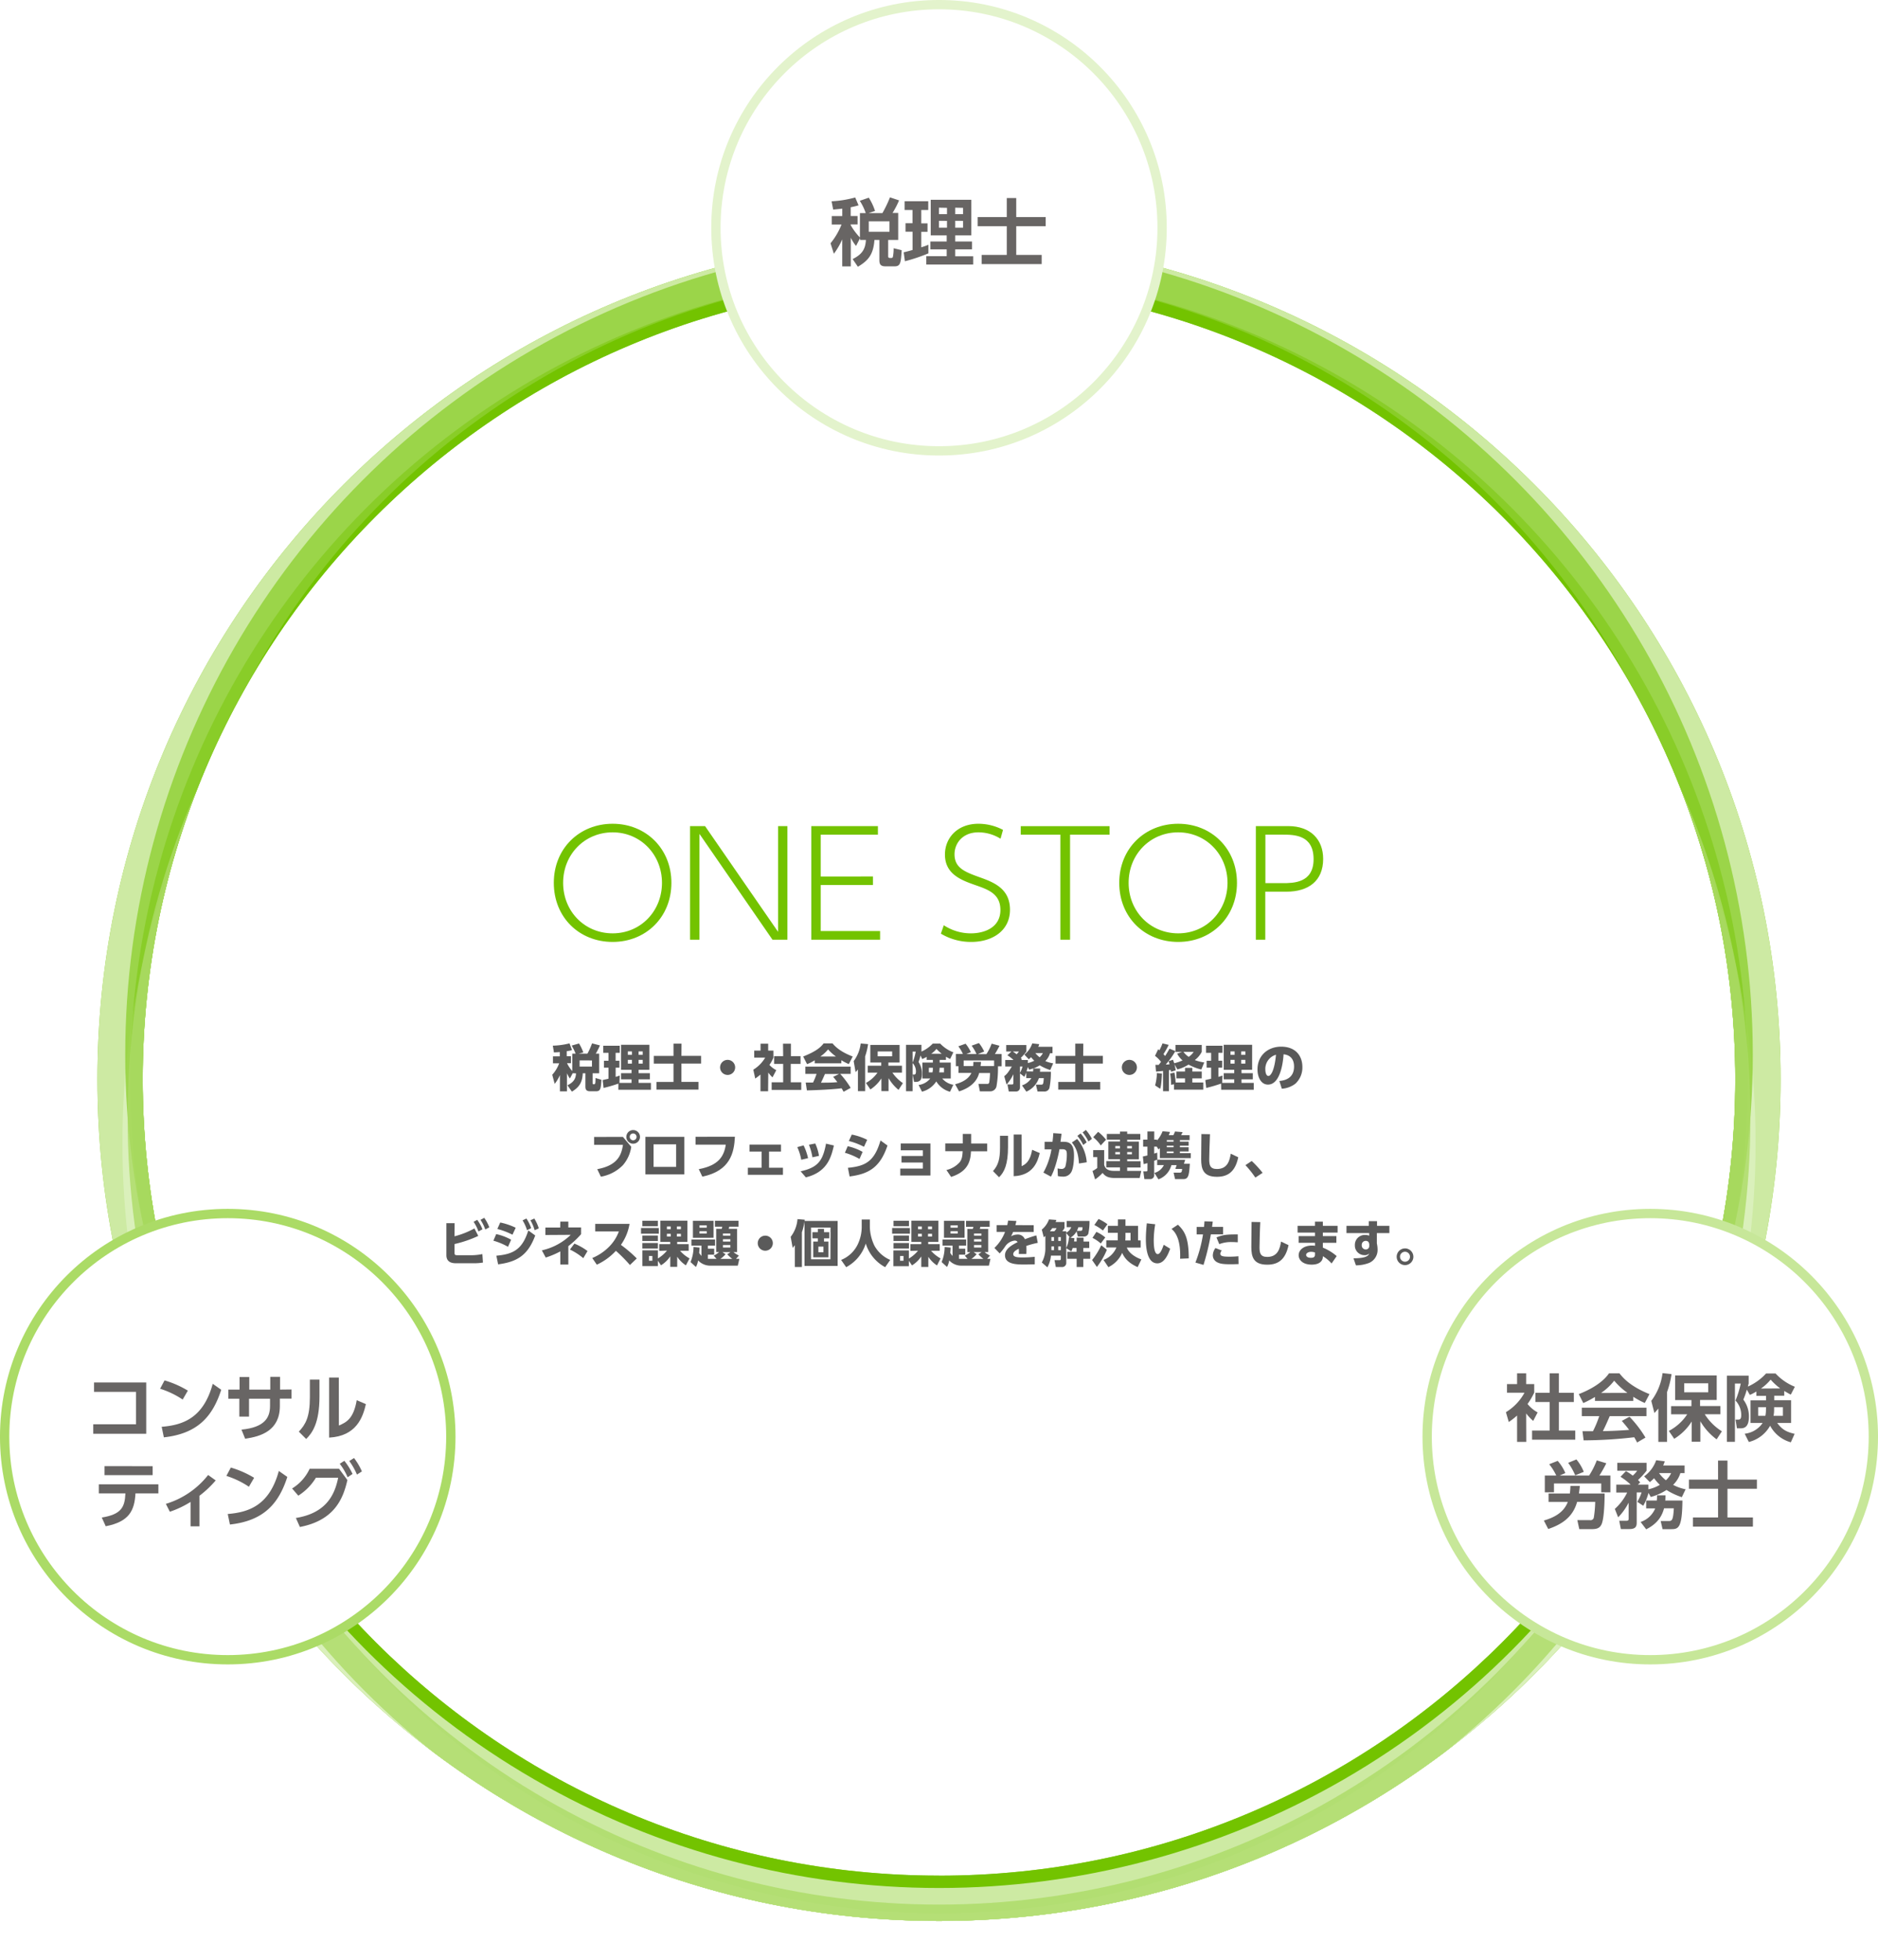 <svg id="77419774-e804-446b-bdc2-5300160fd724" data-name="レイヤー 1" xmlns="http://www.w3.org/2000/svg" xmlns:xlink="http://www.w3.org/1999/xlink" viewBox="0 0 715.51 746.59"><defs><style>.\30 f6fdcee-a879-41eb-9582-025ddf7ce770,.\30 fea38c6-ae73-4f3f-927d-c8b09f4564e4,.\39 450426a-8c0a-4a36-98fe-eba55cf9df75,.\39 fdae6fc-de5f-49bf-a6e7-6429be295c79,.c9e03ff6-3f8f-43c0-97bd-47c2716ec586,.ed95361b-4d62-4c75-a980-031d9457fe92{fill:none;}.\33 0fe8fec-7562-4b9b-92a2-ec6fb351c4a0{fill:#73c300;}.\36 a8d6586-e52f-4d07-83af-e03869d392d0{clip-path:url(#85b7a65e-beba-45b0-8790-62490707b760);}.c9e03ff6-3f8f-43c0-97bd-47c2716ec586{stroke:#73c300;stroke-width:29.74px;}.\30 f6fdcee-a879-41eb-9582-025ddf7ce770,.\30 fea38c6-ae73-4f3f-927d-c8b09f4564e4,.\35 f54f6b8-b7e8-4f0f-8cae-cf9e520f225b,.\39 fdae6fc-de5f-49bf-a6e7-6429be295c79,.c9e03ff6-3f8f-43c0-97bd-47c2716ec586,.ed95361b-4d62-4c75-a980-031d9457fe92,.f280e11b-6733-4617-9542-d2a673633227,.ffacb9f0-1e01-4bf1-bbd2-84045cbc9f25{stroke-miterlimit:10;}.\30 f6fdcee-a879-41eb-9582-025ddf7ce770,.\30 fea38c6-ae73-4f3f-927d-c8b09f4564e4,.\39 fdae6fc-de5f-49bf-a6e7-6429be295c79,.c9e03ff6-3f8f-43c0-97bd-47c2716ec586,.ed95361b-4d62-4c75-a980-031d9457fe92{opacity:0.8;}.\35 f54f6b8-b7e8-4f0f-8cae-cf9e520f225b,.\39 fdae6fc-de5f-49bf-a6e7-6429be295c79{stroke:#c7e799;}.\39 fdae6fc-de5f-49bf-a6e7-6429be295c79{stroke-width:17.66px;}.ed95361b-4d62-4c75-a980-031d9457fe92,.ffacb9f0-1e01-4bf1-bbd2-84045cbc9f25{stroke:#e3f3cc;}.ed95361b-4d62-4c75-a980-031d9457fe92{stroke-width:16.73px;}.\30 f6fdcee-a879-41eb-9582-025ddf7ce770{stroke:#8fcf33;stroke-width:11.15px;}.\30 fea38c6-ae73-4f3f-927d-c8b09f4564e4,.f280e11b-6733-4617-9542-d2a673633227{stroke:#abdb66;}.\30 fea38c6-ae73-4f3f-927d-c8b09f4564e4{stroke-width:9.35px;}.\39 6cf218c-99b9-4e9d-be2d-060c4cb0b62e{fill:#5a5a5a;}.\35 f54f6b8-b7e8-4f0f-8cae-cf9e520f225b,.f280e11b-6733-4617-9542-d2a673633227,.ffacb9f0-1e01-4bf1-bbd2-84045cbc9f25{fill:#fff;stroke-width:3.55px;}.\38 3c83886-96c3-49e1-a1b4-13cc1db27e85{fill:#686564;}</style><clipPath id="85b7a65e-beba-45b0-8790-62490707b760"><path class="9450426a-8c0a-4a36-98fe-eba55cf9df75" d="M357.76,90.56C180.67,90.56,37.11,234.11,37.11,411.2S180.67,731.84,357.76,731.84,678.4,588.28,678.4,411.2,534.84,90.56,357.76,90.56Zm0,624C190.2,714.58,54.37,578.75,54.37,411.2S190.2,107.81,357.76,107.81,661.14,243.64,661.14,411.2,525.31,714.58,357.76,714.58Z"/></clipPath></defs><title>fig01</title><path class="30fe8fec-7562-4b9b-92a2-ec6fb351c4a0" d="M357.76,90.56C180.67,90.56,37.11,234.11,37.11,411.2S180.67,731.84,357.76,731.84,678.4,588.28,678.4,411.2,534.84,90.56,357.76,90.56Zm0,624C190.2,714.58,54.37,578.75,54.37,411.2S190.2,107.81,357.76,107.81,661.14,243.64,661.14,411.2,525.31,714.58,357.76,714.58Z"/><g class="6a8d6586-e52f-4d07-83af-e03869d392d0"><circle class="c9e03ff6-3f8f-43c0-97bd-47c2716ec586" cx="357.76" cy="418.29" r="300.14"/><circle class="9fdae6fc-de5f-49bf-a6e7-6429be295c79" cx="357.76" cy="435.48" r="302.28"/><circle class="ed95361b-4d62-4c75-a980-031d9457fe92" cx="357.76" cy="411.12" r="316.52"/><circle class="0f6fdcee-a879-41eb-9582-025ddf7ce770" cx="357.76" cy="401.82" r="304.47"/><circle class="0fea38c6-ae73-4f3f-927d-c8b09f4564e4" cx="357.76" cy="425.8" r="304.47"/></g><path class="96cf218c-99b9-4e9d-be2d-060c4cb0b62e" d="M218.19,408.87l-1.05,2a9.22,9.22,0,0,1-1.13-2v6.9h-2.68v-6.19a14.82,14.82,0,0,1-2,3.34l-.93-3.46a13.37,13.37,0,0,0,2.64-4.36h-2.36v-2.66h2.6V400.8c-1,.1-1.62.11-2.23.15l-.43-2.58a28.32,28.32,0,0,0,6.36-.88l.95,2.58a13.8,13.8,0,0,1-2,.4v1.92h1.59v2.66h-1.49a13.61,13.61,0,0,0,2,3v-6.64h1.28a23.7,23.7,0,0,0-1.49-3.08l2.79-.8a19.2,19.2,0,0,1,1.63,3.42l-1.78.46h3.35a26.56,26.56,0,0,0,1.76-3.92l3,.78a23.45,23.45,0,0,1-1.59,3.14h1.3v7.48h-2.5v3.74c0,.11,0,.44.34.44.71,0,.73,0,.77-2.38l2.24.67c-.19,3.39-.35,4.38-2,4.38h-2.36c-1.41,0-1.74-.74-1.74-1.77v-5.08h-1c-.17,3.53-1.36,5.3-4.14,7l-1.7-2.43c2.79-1.32,3.18-3,3.27-4.54Zm2.64-4.89v2.35h4.71V404Z"/><path class="96cf218c-99b9-4e9d-be2d-060c4cb0b62e" d="M235.62,412.82a56.18,56.18,0,0,1-5.66,1.66l-.34-3,2.22-.52v-4.21h-1.73v-2.64h1.73v-3h-2v-2.72h6.28v2.72h-1.57v3H236v2.64h-1.44v3.52c.84-.25,1.17-.38,1.57-.52l-.13,2.8h4.61v-1.36h-4v-2.34h4v-1.3h-4v-9.51h10.81v9.51h-4.11v1.3h4.3v2.34h-4.3v1.36H248v2.62h-12.4Zm3.58-12.27v1.32h1.57v-1.32Zm0,3.22v1.43h1.57v-1.43Zm4.1-3.22v1.32h1.57v-1.32Zm0,3.22v1.43h1.57v-1.43Z"/><path class="96cf218c-99b9-4e9d-be2d-060c4cb0b62e" d="M259.62,402.25h7.5v2.93h-7.5v7h6.49v2.93h-16V412.2h6.49v-7h-7.5v-2.93h7.5v-4.67h3.06Z"/><path class="96cf218c-99b9-4e9d-be2d-060c4cb0b62e" d="M280.09,406.66a2.87,2.87,0,1,1-2.87-2.88A2.87,2.87,0,0,1,280.09,406.66Z"/><path class="96cf218c-99b9-4e9d-be2d-060c4cb0b62e" d="M292.64,415.74h-2.9v-6.37a24.45,24.45,0,0,1-2,1.53l-.73-3.38a13.25,13.25,0,0,0,4.53-4.6h-4.19v-2.68h2.42v-2.62h2.9v2.62h2v2.68a13,13,0,0,1-1.53,2.78,9.31,9.31,0,0,0,2.62,2l-1.44,2.74a10.86,10.86,0,0,1-1.61-1.84Zm5.69-18.12h3v4.75H305v2.95h-3.73v7h4v2.91H294v-2.91h4.38v-7h-3.45v-2.95h3.45Z"/><path class="96cf218c-99b9-4e9d-be2d-060c4cb0b62e" d="M310.4,403.94a15.32,15.32,0,0,1-2.91,1.47L306,402.5c4.67-1.83,6.66-3.44,7.79-5h3.4c.82,1,2.78,3.14,7.69,5l-1.49,2.89a21.24,21.24,0,0,1-2.85-1.47v1.17H310.4Zm11,12c-.19-.37-.4-.77-.76-1.34-3.26.46-9.76.72-13.21.82l-.46-3c.1,0,2.53,0,2.8,0a25.2,25.2,0,0,0,1.34-3.31h-4.27v-2.75H324.1v2.75h-4a33,33,0,0,1,4,5.34Zm-2.91-13.44a19.5,19.5,0,0,1-3-2.7,14.32,14.32,0,0,1-2.95,2.7Zm1.19,6.66H314.3c-.69,1.61-.92,2.11-1.51,3.31,2.26,0,4.33,0,6.24-.21-.8-1.07-1.23-1.57-1.61-2Z"/><path class="96cf218c-99b9-4e9d-be2d-060c4cb0b62e" d="M326.87,407.44a9.4,9.4,0,0,1-.9,1l-.72-4.18a14.19,14.19,0,0,0,2.68-6.73l2.81.25a24.38,24.38,0,0,1-1.13,4.67V415.7h-2.74Zm3.05,5.13a12.93,12.93,0,0,0,4.4-3.93h-3.71V406h5.14v-1.22h-4.17V398.1h11.16v6.68h-4.27V406h5.17v2.64H340a15.2,15.2,0,0,0,4,4l-1.66,2.57a16.33,16.33,0,0,1-3.81-4.48v4.95h-2.72v-4.84a14.35,14.35,0,0,1-4.19,4.21Zm4.47-12v1.86h5.52v-1.86Z"/><path class="96cf218c-99b9-4e9d-be2d-060c4cb0b62e" d="M351.06,400.63a13.56,13.56,0,0,0,4.32-3.05h2.84a13.28,13.28,0,0,0,5,3.32L362,403.46c-.57-.29-1.07-.56-1.6-.88v1.22H358v1h4.23v6.07h-3.24a6.88,6.88,0,0,0,4.21,2.39l-1.24,2.68a8.86,8.86,0,0,1-5.24-3.95,9.16,9.16,0,0,1-5.44,3.91l-1.3-2.55a6.74,6.74,0,0,0,4.44-2.48h-3v-6.07h4v-1h-2.37v-1.16a14.26,14.26,0,0,1-1.68.84l-.67-1.38a16.67,16.67,0,0,1-.75,2.49,7.8,7.8,0,0,1,1.3,4.51c0,1.57-.27,3.07-2.31,3.07h-.69l-.54-2.78h.52c.38,0,.74-.08.74-1.24a4.6,4.6,0,0,0-1.28-3.16v10.73H345.2V398.06h5.86Zm-3.37,0v4.22a21.18,21.18,0,0,0,1.19-4.22Zm7.73,6.16h-1.53v1.76h1.38a5.84,5.84,0,0,0,.15-1.32Zm3.37-5.34a16,16,0,0,1-2-1.84,9.57,9.57,0,0,1-2,1.84Zm-.84,5.87a7.22,7.22,0,0,1-.12,1.23h1.82v-1.76H358Z"/><path class="96cf218c-99b9-4e9d-be2d-060c4cb0b62e" d="M363.9,413.07c1.2-.33,4.8-1.29,6.2-4.31h-4.92V406.2h-1v-4.67h2.68a13.93,13.93,0,0,0-1.74-2.91l2.76-1a13.66,13.66,0,0,1,2,3.24l-1.74.71h3.91a17.07,17.07,0,0,0-1.86-3.2l2.78-1a15.88,15.88,0,0,1,2,3.23l-2.45,1h3.29a18.76,18.76,0,0,0,2-4l3,.8a35.56,35.56,0,0,1-1.76,3.16h2.57v4.67h-1.4a39.77,39.77,0,0,1-.54,7.48,2.41,2.41,0,0,1-2.5,2.06h-3.85l-.55-2.83h3.34c.41,0,.67-.08.79-.67a33.64,33.64,0,0,0,.29-3.48h-4.16c-.69,2.91-3.06,5.55-7.63,7Zm9.85-8.52c0,.48-.05.67-.15,1.59h5.15V404h-11.6v2.15h3.62a14.68,14.68,0,0,0,.07-1.59Z"/><path class="96cf218c-99b9-4e9d-be2d-060c4cb0b62e" d="M382.61,410c1-.76,1.53-1.45,2.89-3.69H383v-2.47h3.14a12.17,12.17,0,0,0-2.33-1.8l1.55-1.45h-2v-2.47h7.69v2.47a18.34,18.34,0,0,1-2.14,2.45c.19.21.25.27.44.51l-.31.29h2.58V405a11.62,11.62,0,0,0,2.43-.88c-.59-.61-.93-1-1.22-1.36-.23.23-.38.38-.86.8l-1.69-1.79a9,9,0,0,0,3-4.27l2.66.29a6.6,6.6,0,0,1-.37,1H401v2.45h-.94a7,7,0,0,1-1.8,3,12.2,12.2,0,0,0,3,.86l-1.13,2.56a18.84,18.84,0,0,1-4-1.8,13.72,13.72,0,0,1-2.43,1.21h2.58c0,.46,0,.74-.06,1.22h4.16a30.68,30.68,0,0,1-.48,5.82,1.93,1.93,0,0,1-2.18,1.72H395.3l-.62-2.6h2c.82,0,.84-.4,1-2.49h-1.85a8.87,8.87,0,0,1-4.79,5.15l-1.66-2.39a6.65,6.65,0,0,0,3.56-2.76H391v-2.18a7.16,7.16,0,0,1-.76,1.67l-1.63-1.3v5.43a1.46,1.46,0,0,1-1.63,1.47h-2.64l-.51-2.68h1.72c.55,0,.55-.34.55-.55v-3.35a16.79,16.79,0,0,1-2.6,3.94Zm3.22-9.41a12.43,12.43,0,0,1,1.49,1.05,6.36,6.36,0,0,0,.88-1.05Zm2.77,8.19a14.06,14.06,0,0,0,1-2.47h-1Zm5-.58a11.37,11.37,0,0,0,.06-1.18,15.35,15.35,0,0,1-1.57.49l-.5-1a13.6,13.6,0,0,1-.51,1.66Zm.86-7a9.92,9.92,0,0,0,1.63,1.59,5.58,5.58,0,0,0,1.25-1.59Z"/><path class="96cf218c-99b9-4e9d-be2d-060c4cb0b62e" d="M412.69,402.25h7.5v2.93h-7.5v7h6.49v2.93h-16V412.2h6.49v-7h-7.5v-2.93h7.5v-4.67h3.06Z"/><path class="96cf218c-99b9-4e9d-be2d-060c4cb0b62e" d="M433.16,406.66a2.87,2.87,0,1,1-2.87-2.88A2.87,2.87,0,0,1,433.16,406.66Z"/><path class="96cf218c-99b9-4e9d-be2d-060c4cb0b62e" d="M440.22,405.68c.71,0,.9,0,1.25,0,.55-.69.74-1,.88-1.13a11.82,11.82,0,0,0-2.3-2.3l1.21-2.5a6,6,0,0,1,.47.38,19.33,19.33,0,0,0,1.17-2.62l2.37.55a31.71,31.71,0,0,1-2,3.54c.2.21.39.41.64.71.32-.48.74-1.15,1.68-2.79l2.22.92a31.12,31.12,0,0,1-3.66,5.11c.54,0,.79,0,1.44-.1a11.29,11.29,0,0,0-.35-1.17l1.67-.55c.11.32.21.59.46,1.34a18.23,18.23,0,0,0,3.18-1.07,9.12,9.12,0,0,1-2.05-2.57l1.85-.67h-2.5V398.1h10v2.64a8.94,8.94,0,0,1-2.64,3.12,16,16,0,0,0,3.6.9l-1.11,2.7a20.25,20.25,0,0,1-4.88-1.88,14.83,14.83,0,0,1-4.23,1.84l-1.15-2a15.05,15.05,0,0,1,.48,2.35l-1.8.56a6,6,0,0,0-.11-.71l-.65.09v8h-2.24V408c-1.28.14-1.88.19-2.68.25Zm2.47,3.35c-.19,4.15-.44,5.07-.67,5.76l-1.93-1.27a19.87,19.87,0,0,0,.69-4.72Zm4.59,4.05-1.13.2a21.94,21.94,0,0,0-.34-4.29l1.64-.35a24.1,24.1,0,0,1,.46,3.77h3.58v-1.58h-3.27v-2.61h3.27v-1.39h2.78v1.39h3.58v2.61h-3.58v1.58h4.17v2.72H447.28Zm3.6-12.34a9.55,9.55,0,0,0,2,1.9,6.62,6.62,0,0,0,1.89-1.9Z"/><path class="96cf218c-99b9-4e9d-be2d-060c4cb0b62e" d="M465.23,412.82a56.18,56.18,0,0,1-5.66,1.66l-.35-3,2.22-.52v-4.21h-1.72v-2.64h1.72v-3h-1.95v-2.72h6.28v2.72H464.2v3h1.43v2.64H464.2v3.52c.84-.25,1.16-.38,1.57-.52l-.14,2.8h4.61v-1.36h-4v-2.34h4v-1.3h-4v-9.51h10.82v9.51H473v1.3h4.31v2.34H473v1.36h4.67v2.62h-12.4Zm3.58-12.27v1.32h1.57v-1.32Zm0,3.22v1.43h1.57v-1.43Zm4.09-3.22v1.32h1.57v-1.32Zm0,3.22v1.43h1.57v-1.43Z"/><path class="96cf218c-99b9-4e9d-be2d-060c4cb0b62e" d="M487.43,411.82c2.52-.19,5.6-1.3,5.6-5.49,0-3.33-2-4.48-4-4.67-.06,1.19-.73,11.54-5.93,11.54-2.83,0-4-3.14-4-5.74,0-5.65,4.29-8.71,9-8.71,5.57,0,8.1,3.56,8.1,7.71a8.37,8.37,0,0,1-2.68,6.41,9.49,9.49,0,0,1-5.15,1.9Zm-5.34-4.29c0,.66.19,2.38,1.18,2.38s2.36-2.39,2.87-8.08A5.61,5.61,0,0,0,482.09,407.53Z"/><path class="96cf218c-99b9-4e9d-be2d-060c4cb0b62e" d="M237.33,433.12l3.17,3.77a13.52,13.52,0,0,1-3.17,7,15.45,15.45,0,0,1-8.4,4.4l-1.38-2.87c8-1.47,9.22-5.64,9.8-9.28h-11v-3Zm6.5,0a2.6,2.6,0,1,1-2.6-2.6A2.6,2.6,0,0,1,243.83,433.08Zm-3.9,0a1.3,1.3,0,1,0,1.3-1.3A1.28,1.28,0,0,0,239.93,433.08Z"/><path class="96cf218c-99b9-4e9d-be2d-060c4cb0b62e" d="M260.71,433.1v14.31H245.9V433.1Zm-3.1,2.87H249v8.59h8.61Z"/><path class="96cf218c-99b9-4e9d-be2d-060c4cb0b62e" d="M280,433.06c-.3,6.05-1.72,13-12.41,15.21l-1.36-2.85c7.61-1.42,9.62-4.94,10.29-9.34H265v-3Z"/><path class="96cf218c-99b9-4e9d-be2d-060c4cb0b62e" d="M293,444.88h5.3v2.68H284.93v-2.68h5.23v-6.16h-4.61v-2.66h12v2.66H293Z"/><path class="96cf218c-99b9-4e9d-be2d-060c4cb0b62e" d="M305.27,441.84a19.36,19.36,0,0,0-1.51-4.82l2.41-.65a21.11,21.11,0,0,1,1.69,4.86Zm-.23,4.4c6.55-1.47,8.44-3.94,9.67-10.54l3,.71c-1,4.26-2.41,10.1-10.68,12.13Zm4.5-5.34a23.06,23.06,0,0,0-1.34-4.78l2.41-.48a18,18,0,0,1,1.42,4.71Z"/><path class="96cf218c-99b9-4e9d-be2d-060c4cb0b62e" d="M327.47,441.54a23.71,23.71,0,0,0-5.57-2.36l1.07-2.5a20.41,20.41,0,0,1,5.68,2.16Zm-4.42,3.36c6.54-.61,10.08-2.31,12.42-10.41l2.66,1.92c-2.84,8.51-7.33,10.87-14.43,11.79Zm6.12-8a26,26,0,0,0-5.76-2.2l1.11-2.46a22.91,22.91,0,0,1,5.88,2Z"/><path class="96cf218c-99b9-4e9d-be2d-060c4cb0b62e" d="M343.48,442.89v-2.5h8.12v-2.16h-8.42v-2.59h11.31v12.19H343v-2.64h8.6v-2.3Z"/><path class="96cf218c-99b9-4e9d-be2d-060c4cb0b62e" d="M376.12,435.66v2.95l-6.17,0c-.2,2.87-.48,7.52-7.58,9.76l-1.78-2.63a9.64,9.64,0,0,0,5.07-3c.94-1.26,1-2.45,1.11-4.17h-6.62v-2.95h6.66V432H370v3.65Z"/><path class="96cf218c-99b9-4e9d-be2d-060c4cb0b62e" d="M384.05,437c0,6.47-1.36,9.53-3.41,11.5l-2.31-2.35c2-2.24,2.67-4.57,2.67-8.88V432.7h3.05Zm5.18,7.27c1.23-.57,3.22-1.53,4-6.23l2.91,1.24c-.8,3.39-2.6,8.53-9.93,8.82V432.22h3Z"/><path class="96cf218c-99b9-4e9d-be2d-060c4cb0b62e" d="M397.53,446.72a27.54,27.54,0,0,0,3.07-8.84l-2.61,0V435H401c.17-1.43.23-2.16.3-3.31l3.14.23c-.13,1.15-.27,2.12-.4,3.08l1.15,0c3-.06,4,1.7,4,5.24,0,1.5-.16,5.15-1.23,6.59a3.41,3.41,0,0,1-3,1.43,8.24,8.24,0,0,1-1.92-.21l-.11-2.93a5.94,5.94,0,0,0,1.38.21A1.49,1.49,0,0,0,406,444a17.91,17.91,0,0,0,.46-4c0-1.16,0-2.18-1.66-2.16l-1.15,0c-.36,2.07-1.55,7.43-3.25,10.43Zm13.55-3.46c-.21-3.27-.8-5.7-2.7-8l2-1.36a15.3,15.3,0,0,1,3.66,8.9Zm.63-11.44a16.22,16.22,0,0,1,2.3,3.38l-1.32,1a15.19,15.19,0,0,0-2.22-3.46Zm2-1.34a16.21,16.21,0,0,1,2.3,3.4l-1.32,1a15.77,15.77,0,0,0-2.22-3.46Z"/><path class="96cf218c-99b9-4e9d-be2d-060c4cb0b62e" d="M429.45,446.07h5.36l-.59,2.72H424.9c-2.89,0-3.85-.75-4.82-1.93a16.8,16.8,0,0,1-2.84,2.46l-1-3.21a9.31,9.31,0,0,0,1.8-1.13v-4.15H416.5v-2.68h4.19v5.64c.21.69.65,2.28,3.71,2.28h2.3v-1.32h-5.21v-2.39h5.21v-.73h-4.44v-6.75h4.44v-.71h-5V432h5v-.9h2.75v.9h5v2.2h-5v.71h4.46v6.75h-4.46v.73h5.11v2.39h-5.11ZM418.39,431.2a16.59,16.59,0,0,1,3,3l-2,2.18a14.38,14.38,0,0,0-2.89-3.14Zm6.53,5.42v.88h1.78v-.88Zm0,2.28v.86h1.78v-.86Zm4.53-2.28v.88h1.8v-.88Zm0,2.28v.86h1.8v-.86Z"/><path class="96cf218c-99b9-4e9d-be2d-060c4cb0b62e" d="M435.42,440.58c.52-.1.73-.13,1.74-.38v-3.35h-1.63v-2.68h1.63v-3.1h2.6v3.1h1.06v.34a12.15,12.15,0,0,0,2.12-3.54l2.81.27a9.25,9.25,0,0,1-.46,1.23h1.76a8.07,8.07,0,0,0,.6-1.4l2.91.25a9.52,9.52,0,0,1-.58,1.15h3.25v1.87h-3.69v.59h3.33v1.55h-3.33v.6h3.33v1.59h-3.33v.65h4.15v1.89H441.91V437.4c-.08.1-.18.18-.54.52l-.63-1.07h-1v2.64c.39-.12.6-.17,1.15-.37l.06,2.65c-.8.32-.9.34-1.21.45v5.38a1.48,1.48,0,0,1-1.62,1.61H436l-.4-2.95h1.09c.46,0,.48-.13.48-.5v-2.65l-1.43.4Zm16.13,1.26-.48,1.53h2.26c-.29,4.4-.55,5.84-2.47,5.84h-3.17l-.56-2.47h2.37c.69,0,.79-.33.88-1.4H447.8l.5-1.45h-2a7.89,7.89,0,0,1-4.94,5.41l-1.53-2.44a5.69,5.69,0,0,0,3.6-3h-2.55v-2.05Zm-7-7.5v.59h2.58v-.59Zm0,2.14v.6h2.58v-.6Zm0,2.19v.65h2.58v-.65Z"/><path class="96cf218c-99b9-4e9d-be2d-060c4cb0b62e" d="M461,432.1c-.15,2.74-.29,8.94-.29,9.57,0,2.12.27,3.69,2.93,3.69,4.23,0,4.86-3.5,5.28-5.83l2.85,1.36c-1.16,5.56-4,7.44-8.13,7.44-5.2,0-6-2.95-6-6.76,0-1.51.07-8.17.09-9.53Z"/><path class="96cf218c-99b9-4e9d-be2d-060c4cb0b62e" d="M478.28,448.63a37.73,37.73,0,0,0-3.77-4.74l2.39-1.59a39.16,39.16,0,0,1,4.15,4.52Z"/><path class="96cf218c-99b9-4e9d-be2d-060c4cb0b62e" d="M173.17,471a32.66,32.66,0,0,0,7.58-3l1.47,2.85a44.79,44.79,0,0,1-9.05,3.1v3.21c0,1,.21,1.05,1.38,1.05h5a21,21,0,0,0,4.23-.44L184,481a21.06,21.06,0,0,1-3.46.27h-6.56c-1.28,0-3.91-.06-3.91-3.1V466h3.14Zm8.65-6.27a16.34,16.34,0,0,1,2,3.59l-1.53.83a16.47,16.47,0,0,0-1.85-3.68Zm2.68-.77a16.47,16.47,0,0,1,1.93,3.62l-1.55.82a15.14,15.14,0,0,0-1.82-3.67Z"/><path class="96cf218c-99b9-4e9d-be2d-060c4cb0b62e" d="M193.55,475a24.53,24.53,0,0,0-5.57-2.33l1.07-2.51a20.41,20.41,0,0,1,5.69,2.14Zm-4.44,3.39c6.14-.56,9.85-2.13,12.17-9.63l2.64,1.92c-2.74,7.44-6.81,10.06-14.14,11Zm6.14-8a28,28,0,0,0-5.76-2.18l1.09-2.47a25,25,0,0,1,5.9,2Zm5.32-6.16a15.49,15.49,0,0,1,1.8,3.67l-1.57.77a16.21,16.21,0,0,0-1.7-3.75Zm3,0a16.7,16.7,0,0,1,1.71,3.73l-1.59.73a14.87,14.87,0,0,0-1.61-3.79Z"/><path class="96cf218c-99b9-4e9d-be2d-060c4cb0b62e" d="M213.47,465.41h3.06v2.21h4.86v2.58a34.93,34.93,0,0,1-4.86,4.55v7h-3.06v-5a32,32,0,0,1-5.55,2.34l-1.47-2.74a23,23,0,0,0,11-5.91l-9.65.06v-2.85h5.63Zm8.76,13.92a23.71,23.71,0,0,0-5.09-3.28l1.7-2.27a22.72,22.72,0,0,1,5,2.83Z"/><path class="96cf218c-99b9-4e9d-be2d-060c4cb0b62e" d="M239.85,466.26a19.13,19.13,0,0,1-3.29,8,50.77,50.77,0,0,1,6.05,5.17L240,481.93a58.71,58.71,0,0,0-5.35-5.4,22.87,22.87,0,0,1-7.27,5.28l-1.73-2.54a19.47,19.47,0,0,0,6.59-4.48,16,16,0,0,0,3.54-5.64h-9v-2.89Z"/><path class="96cf218c-99b9-4e9d-be2d-060c4cb0b62e" d="M251,467.84V470h-6.77v-2.17Zm.17,8.71V474h4.19v-.86H251.6v-8.09h10.3v8.09H258V474h4.38v2.51H259.1a13.21,13.21,0,0,0,3.62,2.91l-1.4,2.64a11.33,11.33,0,0,1-3.31-3.29v3.86h-2.64v-4a11.33,11.33,0,0,1-3.54,3.41l-1.18-1.76v2.06h-5.9v-6h5.9v3.1a13.55,13.55,0,0,0,3.48-3Zm-.53-11.46v2.07h-5.9v-2.07Zm0,5.62v2.09h-5.9v-2.09Zm0,2.84v2.1h-5.9v-2.1Zm-2.09,4.95h-1.3v1.8h1.3Zm7-11.25h-1.47v1.05h1.47Zm0,2.79h-1.47v1.06h1.47Zm3.87-2.79h-1.53v1.05h1.53Zm0,2.79h-1.53v1.06h1.53Z"/><path class="96cf218c-99b9-4e9d-be2d-060c4cb0b62e" d="M271.92,478.37A10.83,10.83,0,0,0,274,477h-1.13v-8.84H275c0-.08.16-.69.17-.82h-2.79v-2.26h9v2.26h-3.54l-.19.82h3.18V477h-1.38a9.08,9.08,0,0,0,2.07,1.34l-1.09,1.24h1.26l-.59,2.6H270.6a6.3,6.3,0,0,1-4.63-2,7.88,7.88,0,0,1-.82,2.5l-2.07-1.87a14.75,14.75,0,0,0,1.15-5.74l2.3.23c0,.63-.06,1.16-.16,2a6.5,6.5,0,0,0,.88,1.18v-3.94h-3.82v-2.32h9v2.32h-2.72v1.19h2.39V478h-2.39v1.58a6,6,0,0,0,.73,0H273ZM264,465.11h7.85v6.45H264Zm2.51,1.72v.88h2.75v-.88Zm0,2.22v.9h2.75v-.9Zm9.93,8.78a10.65,10.65,0,0,1-2,1.78H279a19.69,19.69,0,0,1-1.93-1.76l1.24-.82h-3.06Zm-1-7.9v.82h2.82v-.82Zm0,2.18v.9h2.82v-.9Zm0,2.22v.94h2.82v-.94Z"/><path class="96cf218c-99b9-4e9d-be2d-060c4cb0b62e" d="M294.44,473.62a2.87,2.87,0,1,1-2.87-2.87A2.86,2.86,0,0,1,294.44,473.62Z"/><path class="96cf218c-99b9-4e9d-be2d-060c4cb0b62e" d="M319.14,465.15v17.14H306.52V465.38a24.74,24.74,0,0,1-1,4.09v13.22h-2.68v-8.3a12.42,12.42,0,0,1-.84,1l-.75-4.19a12.57,12.57,0,0,0,2.59-6.75l2.79.23c0,.21-.06.3-.08.48Zm-2.71,2.5H309v12.1h7.39Zm-2.49,1.78h2v2.34h-2V473h1.68v6h-5.78v-6h1.75v-1.22h-2.07v-2.34h2.07v-1.28h2.35Zm-.21,5.49H311.8v2.15h1.93Z"/><path class="96cf218c-99b9-4e9d-be2d-060c4cb0b62e" d="M328.31,464.61h3.1v3a17.48,17.48,0,0,0,1.76,7,12.38,12.38,0,0,0,6,5.38l-1.92,2.77a15.29,15.29,0,0,1-7.4-9,15.45,15.45,0,0,1-7.46,9L320.46,480a12,12,0,0,0,6.28-5.81,15.5,15.5,0,0,0,1.57-6.6Z"/><path class="96cf218c-99b9-4e9d-be2d-060c4cb0b62e" d="M346.68,467.84V470H339.9v-2.17Zm.17,8.71V474H351v-.86h-3.77v-8.09h10.3v8.09h-3.89V474h4.38v2.51h-3.29a13.21,13.21,0,0,0,3.62,2.91L357,482.1a11.33,11.33,0,0,1-3.31-3.29v3.86H351v-4a11.33,11.33,0,0,1-3.54,3.41l-1.19-1.76v2.06h-5.89v-6h5.89v3.1a13.56,13.56,0,0,0,3.49-3Zm-.54-11.46v2.07h-5.89v-2.07Zm0,5.62v2.09h-5.89v-2.09Zm0,2.84v2.1h-5.89v-2.1Zm-2.08,4.95h-1.3v1.8h1.3Zm7-11.25h-1.47v1.05h1.47Zm0,2.79h-1.47v1.06h1.47Zm3.87-2.79h-1.53v1.05h1.53Zm0,2.79h-1.53v1.06h1.53Z"/><path class="96cf218c-99b9-4e9d-be2d-060c4cb0b62e" d="M367.59,478.37a10.83,10.83,0,0,0,2.09-1.34h-1.13v-8.84h2.12c0-.08.15-.69.17-.82h-2.79v-2.26h9v2.26h-3.54l-.19.82h3.18V477h-1.38a9.08,9.08,0,0,0,2.07,1.34l-1.09,1.24h1.26l-.59,2.6H366.27a6.3,6.3,0,0,1-4.63-2,7.88,7.88,0,0,1-.82,2.5l-2.07-1.87a14.75,14.75,0,0,0,1.15-5.74l2.3.23c0,.63-.06,1.16-.16,2a6.5,6.5,0,0,0,.88,1.18v-3.94h-3.83v-2.32h9v2.32h-2.72v1.19h2.39V478h-2.39v1.58a6,6,0,0,0,.73,0h2.52Zm-7.94-13.26h7.84v6.45h-7.84Zm2.51,1.72v.88h2.75v-.88Zm0,2.22v.9h2.75v-.9Zm9.93,8.78a10.65,10.65,0,0,1-2,1.78h4.59a19.69,19.69,0,0,1-1.93-1.76L374,477h-3.06Zm-1-7.9v.82h2.81v-.82Zm0,2.18v.9h2.81v-.9Zm0,2.22v.94h2.81v-.94Z"/><path class="96cf218c-99b9-4e9d-be2d-060c4cb0b62e" d="M393.84,466.77v2.57H386a14.36,14.36,0,0,1-.81,1.66,5.08,5.08,0,0,1,2.36-.67,2.83,2.83,0,0,1,2.92,1.78c.62-.23,2.61-1,4.37-1.45l.55,2.83a34.62,34.62,0,0,0-4.36,1.17,26.5,26.5,0,0,1,0,3.08h-2.87a13.39,13.39,0,0,0,0-2c-.86.42-2.12,1.05-2.12,2.08s1.4,1.23,3.39,1.23a40.62,40.62,0,0,0,4.8-.25v2.87c-2.85.07-3.44.07-4.11.07-2.87,0-7.22-.09-7.22-3.53,0-2.57,3-4.06,4.82-5a1.27,1.27,0,0,0-1.2-.57,5,5,0,0,0-3.45,2.06,19.8,19.8,0,0,1-2.2,2.82l-2-2.09a16.62,16.62,0,0,0,4.05-6.12H379.7v-2.57h4.06c.15-.7.23-1.07.32-1.74l3.16.17c-.19.88-.25,1.13-.38,1.57Z"/><path class="96cf218c-99b9-4e9d-be2d-060c4cb0b62e" d="M410.18,469.09a6.12,6.12,0,0,1-2.37,2.43l1.55.21c-.06.48-.1.8-.15,1.24h1v-1.45h2.62V473H415v2.47h-2.26v1.44h2.63v2.66h-2.63v3.13H410.2v-3.13h-3.56v-2.66h3.52v-1.44h-1.49a5.94,5.94,0,0,1-.52,1.28l-1.91-1.24V481a1.55,1.55,0,0,1-1.7,1.7h-2.28l-.5-2.62h1.82c.33,0,.59,0,.59-.5v-1.22h-3.76a11.24,11.24,0,0,1-1.36,4.46l-2.13-1.86a10.91,10.91,0,0,0,1.36-5.51v-4.59l-.61.5-.75-2.91a9,9,0,0,0,2.74-3.89l2.83.21c-.13.37-.21.54-.31.79h3.39v2.31a6.86,6.86,0,0,1-.84,1.21h1.51v.54a4.23,4.23,0,0,0,1.91-2.09h-1.74v-2.37h8.69a22,22,0,0,1-.46,4.86,1.74,1.74,0,0,1-1.59,1.07h-2.39Zm-8.51,0a4.11,4.11,0,0,0,.88-1.21h-1.63c-.17.23-.44.65-.9,1.21Zm-1.09,2.22v1.45h1v-1.45Zm0,3.54v1.43h1v-1.43Zm2.6-3.54v1.45h1v-1.45Zm0,3.54v1.43h1v-1.43Zm3.06-5.11v5.7a10.09,10.09,0,0,0,1-4l.34,0Zm5.44-.82c.63,0,.74-.29.76-1.38h-1.59a8.23,8.23,0,0,1-.55,1.38Z"/><path class="96cf218c-99b9-4e9d-be2d-060c4cb0b62e" d="M421.72,476.13a27.93,27.93,0,0,1-3.81,6.54l-1.82-2.62a28.71,28.71,0,0,0,3.49-5.64Zm-4-6.81a13.44,13.44,0,0,1,3.39,2.12l-1.72,2.28a15.12,15.12,0,0,0-3.16-2.13Zm.81-4.92a17.32,17.32,0,0,1,3.4,2l-1.72,2.39a18.73,18.73,0,0,0-3.27-2.1Zm7.4,2.6v-2.43h2.87V467h4.79v5.57h1v2.72h-5.28c1,2.6,4.11,4,5.55,4.51l-1.42,2.93c-1.59-.69-4.57-2.24-5.89-5.43a11,11,0,0,1-5.26,5.45L420.44,480a8.56,8.56,0,0,0,4.9-4.74h-3.85v-2.72h4.38c0-.38,0-.82,0-1v-1.88h-3.77V467Zm4.8,5.57v-2.89h-1.93v1.26c0,.18,0,.88-.07,1.63Z"/><path class="96cf218c-99b9-4e9d-be2d-060c4cb0b62e" d="M440.13,466.41a38.11,38.11,0,0,0-.56,6c0,1.62.08,5.37,1.53,5.37.94,0,1.74-2,2.26-3.56l2.47,1.5c-1,2.89-2.49,5.58-4.88,5.58-3.88,0-4.38-5.89-4.38-9.33,0-2.19.23-4.62.36-5.92Zm9.49,13.14c.11-3.1,0-8.68-3.27-11.36l2.44-1.61c2.51,2.39,4.12,4.92,4.12,12.82Z"/><path class="96cf218c-99b9-4e9d-be2d-060c4cb0b62e" d="M455.45,481a51.3,51.3,0,0,0,2.89-10.72h-2.41v-2.85h2.79c.08-.71.1-1.09.18-2.14l3.15.11c-.11,1-.13,1.11-.26,2H466v2.85h-4.67a92.07,92.07,0,0,1-2.8,11.64Zm10.05-4.59a1.94,1.94,0,0,0-.56,1.22c0,.84.77,1.13,3.29,1.13a33.68,33.68,0,0,0,3.6-.17l.06,3c-.78,0-1.49.06-3,.06-3,0-4.26-.21-5.43-.92a2.93,2.93,0,0,1-1.38-2.45,4.9,4.9,0,0,1,1-2.81Zm6.08-3.14c-.51,0-1.2-.08-2.14-.08a12.61,12.61,0,0,0-4.9.79l-1.07-2.55c2.43-1,3.87-1.17,8.11-1.15Z"/><path class="96cf218c-99b9-4e9d-be2d-060c4cb0b62e" d="M480.16,465.59c-.16,2.73-.29,8.93-.29,9.56,0,2.13.27,3.7,2.93,3.7,4.22,0,4.86-3.5,5.28-5.84l2.85,1.36c-1.17,5.57-4,7.44-8.13,7.44-5.21,0-6.05-2.94-6.05-6.75,0-1.51.08-8.17.09-9.53Z"/><path class="96cf218c-99b9-4e9d-be2d-060c4cb0b62e" d="M509.62,467v2.59H504v1.33h5.15v2.55H504v1.84a19,19,0,0,1,5.27,3.23l-1.94,2.81a13.92,13.92,0,0,0-3.33-2.77l0,.4c-.22,2.12-2.24,2.81-4.21,2.81-3.6,0-5-1.91-5-3.59,0-2,1.93-3.68,5.09-3.68a5.47,5.47,0,0,1,1.13.1v-1.15h-6.24v-2.55H501v-1.33h-6.62V467H501v-1.57h3V467ZM501,477.16a4.67,4.67,0,0,0-1.43-.25c-1.06,0-1.94.48-1.94,1.19,0,.23.18,1.09,1.82,1.09.71,0,1.55-.13,1.55-1.19Z"/><path class="96cf218c-99b9-4e9d-be2d-060c4cb0b62e" d="M529.35,467v2.78h-4.77v3.94a10.74,10.74,0,0,1,.27,2.18,5.39,5.39,0,0,1-3.16,5.21,14,14,0,0,1-5.09.95l-.93-2.69c5.24,0,5.7-1.15,6-1.84a2.32,2.32,0,0,1-1.82.65,3.65,3.65,0,0,1-3.65-3.83,3.76,3.76,0,0,1,4-3.86,3.41,3.41,0,0,1,1.44.28l0-1H513V467h8.51l0-1.76h3.13V467Zm-7.67,7c-.08-.42-.2-1.26-1.34-1.26a1.49,1.49,0,0,0-1.52,1.6,1.53,1.53,0,0,0,1.5,1.67,1.29,1.29,0,0,0,1.36-1.4Z"/><path class="96cf218c-99b9-4e9d-be2d-060c4cb0b62e" d="M538.49,478.79a3.18,3.18,0,1,1-3.17-3.18A3.19,3.19,0,0,1,538.49,478.79Zm-5.09,0a1.92,1.92,0,0,0,1.92,1.89,1.9,1.9,0,1,0-1.92-1.89Z"/><path class="30fe8fec-7562-4b9b-92a2-ec6fb351c4a0" d="M233.41,313.83c12.66,0,22.39,9.46,22.39,22.51s-9.68,22.51-22.39,22.51S211,349.5,211,336.34,220.8,313.83,233.41,313.83Zm0,41.75c10.72,0,18.8-8.51,18.8-19.24s-8.13-19.24-18.8-19.24-18.86,8.4-18.86,19.24S222.73,355.58,233.41,355.58Z"/><path class="30fe8fec-7562-4b9b-92a2-ec6fb351c4a0" d="M268.62,314.72,296.44,355V314.72H300V358h-5.69l-27.82-40.31V358h-3.59V314.72Z"/><path class="30fe8fec-7562-4b9b-92a2-ec6fb351c4a0" d="M332.6,333.91v3.26H312.69V354.7h22.62V358H309.1V314.72h25.38V318H312.69v15.93Z"/><path class="30fe8fec-7562-4b9b-92a2-ec6fb351c4a0" d="M381.2,319.53a16,16,0,0,0-8.46-2.43c-6,0-9.07,4.2-9.07,8.35,0,5.14,3.82,6.69,9.35,8.68,5.25,1.88,11.78,4.2,11.78,12.44,0,8-6.69,12.28-14.77,12.28a22.32,22.32,0,0,1-11.56-3.15l1.11-3.21a18.69,18.69,0,0,0,10.34,3.09c5.14,0,11.23-2.21,11.23-8.9,0-6.14-4.59-7.74-9.46-9.45-5.36-1.88-11.67-4.15-11.67-11.67,0-6.31,4.7-11.73,12.78-11.73a20.22,20.22,0,0,1,9.34,2.33Z"/><path class="30fe8fec-7562-4b9b-92a2-ec6fb351c4a0" d="M407.69,358H404V318h-15.1v-3.26h33.84V318H407.69Z"/><path class="30fe8fec-7562-4b9b-92a2-ec6fb351c4a0" d="M448.88,313.83c12.66,0,22.4,9.46,22.4,22.51s-9.68,22.51-22.4,22.51-22.45-9.35-22.45-22.51S436.27,313.83,448.88,313.83Zm0,41.75c10.73,0,18.8-8.51,18.8-19.24s-8.13-19.24-18.8-19.24S430,325.5,430,336.34,438.21,355.58,448.88,355.58Z"/><path class="30fe8fec-7562-4b9b-92a2-ec6fb351c4a0" d="M490.79,314.72c8.57,0,13.33,5.14,13.33,12.5,0,8.35-5.53,12.49-14.05,12.49h-8V358h-3.6V314.72Zm-2.16,21.73c4.1,0,11.84,0,11.84-9.12,0-9.35-7.47-9.35-11.84-9.35h-6.52v18.47Z"/><circle class="f280e11b-6733-4617-9542-d2a673633227" cx="86.77" cy="547.32" r="85"/><path class="83c83886-96c3-49e1-a1b4-13cc1db27e85" d="M55.71,526.69v19.54H35.53v-3.62h16.3V530.26h-16v-3.57Z"/><path class="83c83886-96c3-49e1-a1b4-13cc1db27e85" d="M69.6,533.19A33.5,33.5,0,0,0,61,529.07l1.69-3.18a37.22,37.22,0,0,1,8.88,3.9Zm-8,10.38c8.22-.66,15.91-3.4,19.45-16.38l3.24,2.27c-3.29,10.21-9,16.72-21.86,18.13Z"/><path class="83c83886-96c3-49e1-a1b4-13cc1db27e85" d="M111.06,529.35v3.48h-4.43v2.8c0,9.41-7.22,11.63-13.23,12.48L92,544.65c8.77-.85,10.88-4.51,10.88-9v-2.77h-8v6.81h-3.7v-6.81H87v-3.48h4.27v-4.79h3.7v4.79h8v-4.87h3.73v4.87Z"/><path class="83c83886-96c3-49e1-a1b4-13cc1db27e85" d="M121.72,532c0,10.3-2.83,14-5.07,16.22l-2.8-2.8c2.58-2.76,4.21-5.56,4.21-13.12v-6.72h3.66Zm7.39,11.1c2.76-1.22,5.56-2.44,6.8-9.66l3.49,1.49c-1.13,5-3.62,12.21-14,12.76V524.81h3.69Z"/><path class="83c83886-96c3-49e1-a1b4-13cc1db27e85" d="M38.78,578.14c7.42-1.21,8.78-3.9,9-9.21H37.65v-3.44H60.34v3.44H51.62c-.38,6.53-2.35,10.79-11.34,12.53Zm19.38-19.57V562H39.83v-3.44Z"/><path class="83c83886-96c3-49e1-a1b4-13cc1db27e85" d="M76,581.49H72.6v-9.3a36.22,36.22,0,0,1-7.89,3.74l-1.52-3a32.36,32.36,0,0,0,16.11-11L82.18,564A39.38,39.38,0,0,1,76,569.84Z"/><path class="83c83886-96c3-49e1-a1b4-13cc1db27e85" d="M94.83,566.41a33.41,33.41,0,0,0-8.58-4.13l1.69-3.18a37.22,37.22,0,0,1,8.88,3.9Zm-8.06,10.38c8.22-.67,15.92-3.41,19.46-16.39l3.24,2.27c-3.29,10.21-9,16.72-21.87,18.13Z"/><path class="83c83886-96c3-49e1-a1b4-13cc1db27e85" d="M112.73,578.31c11.68-1.88,14.84-9,16.11-15.34h-8.47a21.1,21.1,0,0,1-6.72,6.84l-2.36-2.74a17.33,17.33,0,0,0,6.68-7.5h11.21l3.18,4.29c-1.58,6.89-4.76,15.31-18.1,17.88Zm18.47-21.78a25.15,25.15,0,0,1,3.12,5l-1.88,1.28a22.33,22.33,0,0,0-3-5.15Zm3.68-1.06a23.8,23.8,0,0,1,3,5.1L136,561.78a25.31,25.31,0,0,0-2.93-5.17Z"/><circle class="5f54f6b8-b7e8-4f0f-8cae-cf9e520f225b" cx="628.74" cy="547.32" r="85"/><path class="83c83886-96c3-49e1-a1b4-13cc1db27e85" d="M581.5,549.33H578V539.28a30,30,0,0,1-3.16,2.47L573.75,538a19.65,19.65,0,0,0,7.08-7.42h-6.67V527.3H578v-4.1h3.46v4.1h3.07v3.24a26.4,26.4,0,0,1-2.54,4.34,13,13,0,0,0,3.84,3.21l-1.69,3.24a19.35,19.35,0,0,1-2.68-2.85Zm8.91-26.13h3.52v7.42h5.7v3.52h-5.7V545h6.23v3.48H583.71V545h6.7V534.14H585v-3.52h5.42Z"/><path class="83c83886-96c3-49e1-a1b4-13cc1db27e85" d="M607.68,532.2a37,37,0,0,1-4.45,2.32l-1.72-3.4c6.73-2.63,10-5.7,11.51-7.92H617c1.5,1.88,4.21,5,11.44,7.92l-1.78,3.38a27.19,27.19,0,0,1-4.37-2.36v1.58H607.68Zm16.06,17.35c-.31-.55-.5-1-1.11-2a172.2,172.2,0,0,1-19.27,1.19l-.44-3.49,4,0a41.54,41.54,0,0,0,2.38-5.73h-6.64v-3.24h24.63v3.24h-14c-1.05,2.46-1.75,4-2.6,5.7.88,0,5.5-.11,10-.47-.61-.83-1.33-1.74-2.79-3.43l2.93-1.58a44,44,0,0,1,6.09,7.94Zm-3.69-18.9A27.54,27.54,0,0,1,615,526a22,22,0,0,1-5,4.68Z"/><path class="83c83886-96c3-49e1-a1b4-13cc1db27e85" d="M631.82,536.63c-.64.77-.86,1-1.5,1.69l-1.19-4.63a22.1,22.1,0,0,0,4.29-10.57l3.43.39a34.23,34.23,0,0,1-1.71,6.81v19h-3.32Zm4,8.52a18.89,18.89,0,0,0,7-6.34h-6.14v-3.12h7.75v-2.3h-6.2V524h15.83v9.36h-6.34v2.3h7.75v3.12H649.5a20.62,20.62,0,0,0,6.53,6.51l-2,3.07a23.07,23.07,0,0,1-6.2-6.89v7.8h-3.29v-7.72a20.55,20.55,0,0,1-6.67,6.59ZM641.67,527v3.43h9.16V527Z"/><path class="83c83886-96c3-49e1-a1b4-13cc1db27e85" d="M669.18,530.12a16.57,16.57,0,0,1-2.49,1.3l-1.16-2a28.23,28.23,0,0,1-1.33,3.79,10.54,10.54,0,0,1,2.13,6.48c0,4.46-2.24,4.46-3.32,4.46h-1.25l-.52-3.32h1c.61,0,1.16-.14,1.16-1.72a8,8,0,0,0-2.19-5.54,35.06,35.06,0,0,0,2-6.47H661V549.3h-3.07V524.09h8.3v3c-.17.55-.19.75-.3,1.16a20.84,20.84,0,0,0,6.94-5h3.6a20.33,20.33,0,0,0,7.36,5.07l-1.55,3c-.69-.36-1.3-.69-2.49-1.41v1.82h-3.82v1.72h6.43v8.66H677.1c1.88,2.49,3.4,3.38,6.64,4.15l-1.44,3.22a12.77,12.77,0,0,1-7.89-6.32,12.85,12.85,0,0,1-8.11,6.2l-1.58-3.15a9.5,9.5,0,0,0,6.84-4.1h-4.62V533.5h5.92v-1.72h-3.68Zm3.68,6h-3v3.26h2.74a11.05,11.05,0,0,0,.22-2.43Zm5.4-7.17a23.28,23.28,0,0,1-3.65-3.35A17.74,17.74,0,0,1,670.9,529Zm-2.33,8.19a11.53,11.53,0,0,1-.22,2.24h3.57v-3.26h-3.35Z"/><path class="83c83886-96c3-49e1-a1b4-13cc1db27e85" d="M588.2,579.28c4.42-1.28,7.66-3.3,9.13-7.09H590V569h8.11a28.83,28.83,0,0,0,.22-2.9h3.57c-.06.77-.11,1.32-.33,2.9h9.79c0,1.14-.05,9.33-1.19,11.74-.8,1.71-2.27,1.82-4,1.82H601.7l-.74-3.43h4.81a1.25,1.25,0,0,0,1.47-1,43.85,43.85,0,0,0,.53-5.95h-6.9c-1.71,6.26-6.5,8.8-11,10.33Zm4.73-17.14a21,21,0,0,0-2.69-4.31l3.24-1.28a17,17,0,0,1,2.91,4.65l-2.16.94h11.21a31.05,31.05,0,0,0,2.93-5.78l3.63,1.11a53.22,53.22,0,0,1-2.63,4.67h4.18v6.4h-3.49v-3.38h-18v3.38h-3.49v-6.4ZM600.6,556a17.65,17.65,0,0,1,2.82,4.73l-3.27,1.33a23.78,23.78,0,0,0-2.68-4.76Z"/><path class="83c83886-96c3-49e1-a1b4-13cc1db27e85" d="M615.24,574.85a20,20,0,0,0,4.7-6.23h-4.15v-3h5.48a21.62,21.62,0,0,0-3.87-3l2.07-2.16a17.84,17.84,0,0,1,2.6,1.71,9.37,9.37,0,0,0,1.69-1.88h-7.58v-3h11.15v3a25.32,25.32,0,0,1-3.26,3.55,11.52,11.52,0,0,1,.85.91l-.88.86h4v1.77a14.68,14.68,0,0,0,4.35-1.69,18.42,18.42,0,0,1-2.19-2.52,16.31,16.31,0,0,1-1.63,1.47l-2.16-2.19A12.71,12.71,0,0,0,631,556.3l3.26.42a11.16,11.16,0,0,1-.6,1.58h8.16v2.9h-1.6a10.64,10.64,0,0,1-2.77,4.49,17.18,17.18,0,0,0,4.76,1.69l-1.44,3a25.73,25.73,0,0,1-5.84-2.74,21,21,0,0,1-6,2.66l-.86-1.55a19.53,19.53,0,0,1-2,4.9l-2.27-1.5a16.6,16.6,0,0,0,1.63-3.57h-1.85v11.27c0,1.33-.08,2.68-2.74,2.68h-3.3l-.61-3.15h2.58c.88,0,1-.22,1-.92v-6a22.62,22.62,0,0,1-4,5.6Zm16-3.18a16,16,0,0,0,.08-2h3.24c0,.83-.05,1.36-.11,2H641c-.11,10.9-1.66,10.9-4.57,10.9h-3l-.72-3.1h2.9c1.3,0,1.86,0,2.11-4.84H634c-.69,2.52-2.1,5.64-6.81,8l-2.13-2.8a9.17,9.17,0,0,0,5.57-5.17h-3.44v-3Zm.83-10.47a14.5,14.5,0,0,0,2.63,2.74,8.31,8.31,0,0,0,2-2.74Z"/><path class="83c83886-96c3-49e1-a1b4-13cc1db27e85" d="M654.57,556.44h3.59v7.25h11.21v3.49H658.16v10.94h9.69v3.48H645v-3.48h9.58V567.18h-11.1v-3.49h11.1Z"/><circle class="ffacb9f0-1e01-4bf1-bbd2-84045cbc9f25" cx="357.76" cy="86.77" r="85"/><path class="83c83886-96c3-49e1-a1b4-13cc1db27e85" d="M327.7,90.7l-1.55,3a15.72,15.72,0,0,1-2-3.13v10.91h-3.26V91.2a28.92,28.92,0,0,1-3.19,5.48l-1.27-4a26.37,26.37,0,0,0,4.18-7.14H316.9V82.31h4V79.49c-1.66.19-2.58.28-3.46.36l-.61-3.16a41.68,41.68,0,0,0,9-1.46l1.28,3a28.22,28.22,0,0,1-3,.72v3.35h2.63V85.5h-2.63v.27a23.39,23.39,0,0,0,3.52,4.71v-9.3h2.21a20.87,20.87,0,0,0-2.27-4.68L331,75.31a21.47,21.47,0,0,1,2.38,5.06l-2.43.81h5.25a46.16,46.16,0,0,0,2.88-6l3.46,1.16a32.58,32.58,0,0,1-2.49,4.79h2.16V91.42h-3.82v6.23c0,.47.25.63.69.63h.5a.57.57,0,0,0,.61-.44,16.06,16.06,0,0,0,.28-3.27l3.07.75c-.31,4.85-.44,6.15-2.74,6.15h-3.38c-1.69,0-2.38-.56-2.38-2.33V91.42h-1.88c-.42,5.56-2.33,7.83-6.31,10.21l-2-2.93c3.62-1.8,4.87-3.79,5.06-7.28H327.7ZM331,84.31v4h7.89v-4Z"/><path class="83c83886-96c3-49e1-a1b4-13cc1db27e85" d="M344.3,96.12c1.06-.24,1.94-.47,3.38-.88V88.29H345V85.05h2.66V80h-3V76.67h9V80H351v5.09h2.38v3.24H351v5.9c1.53-.5,2-.67,2.71-1v3.29a62.74,62.74,0,0,1-8.94,3Zm10.3-20h15.45V89.68h-6.12V92h6.39V95h-6.39v2.63h6.86v3.16H352.91V97.59h7.78V95h-6.23V92h6.23V89.68H354.6Zm3.13,3v2.47h3.07V79.18Zm0,5v2.63h3.07V84.14Zm6.2-5v2.47h3V79.18Zm0,5v2.63h3V84.14Z"/><path class="83c83886-96c3-49e1-a1b4-13cc1db27e85" d="M383.58,75.45h3.6V82.7h11.21v3.49H387.18V97.12h9.69v3.49H374V97.12h9.58V86.19h-11.1V82.7h11.1Z"/></svg>